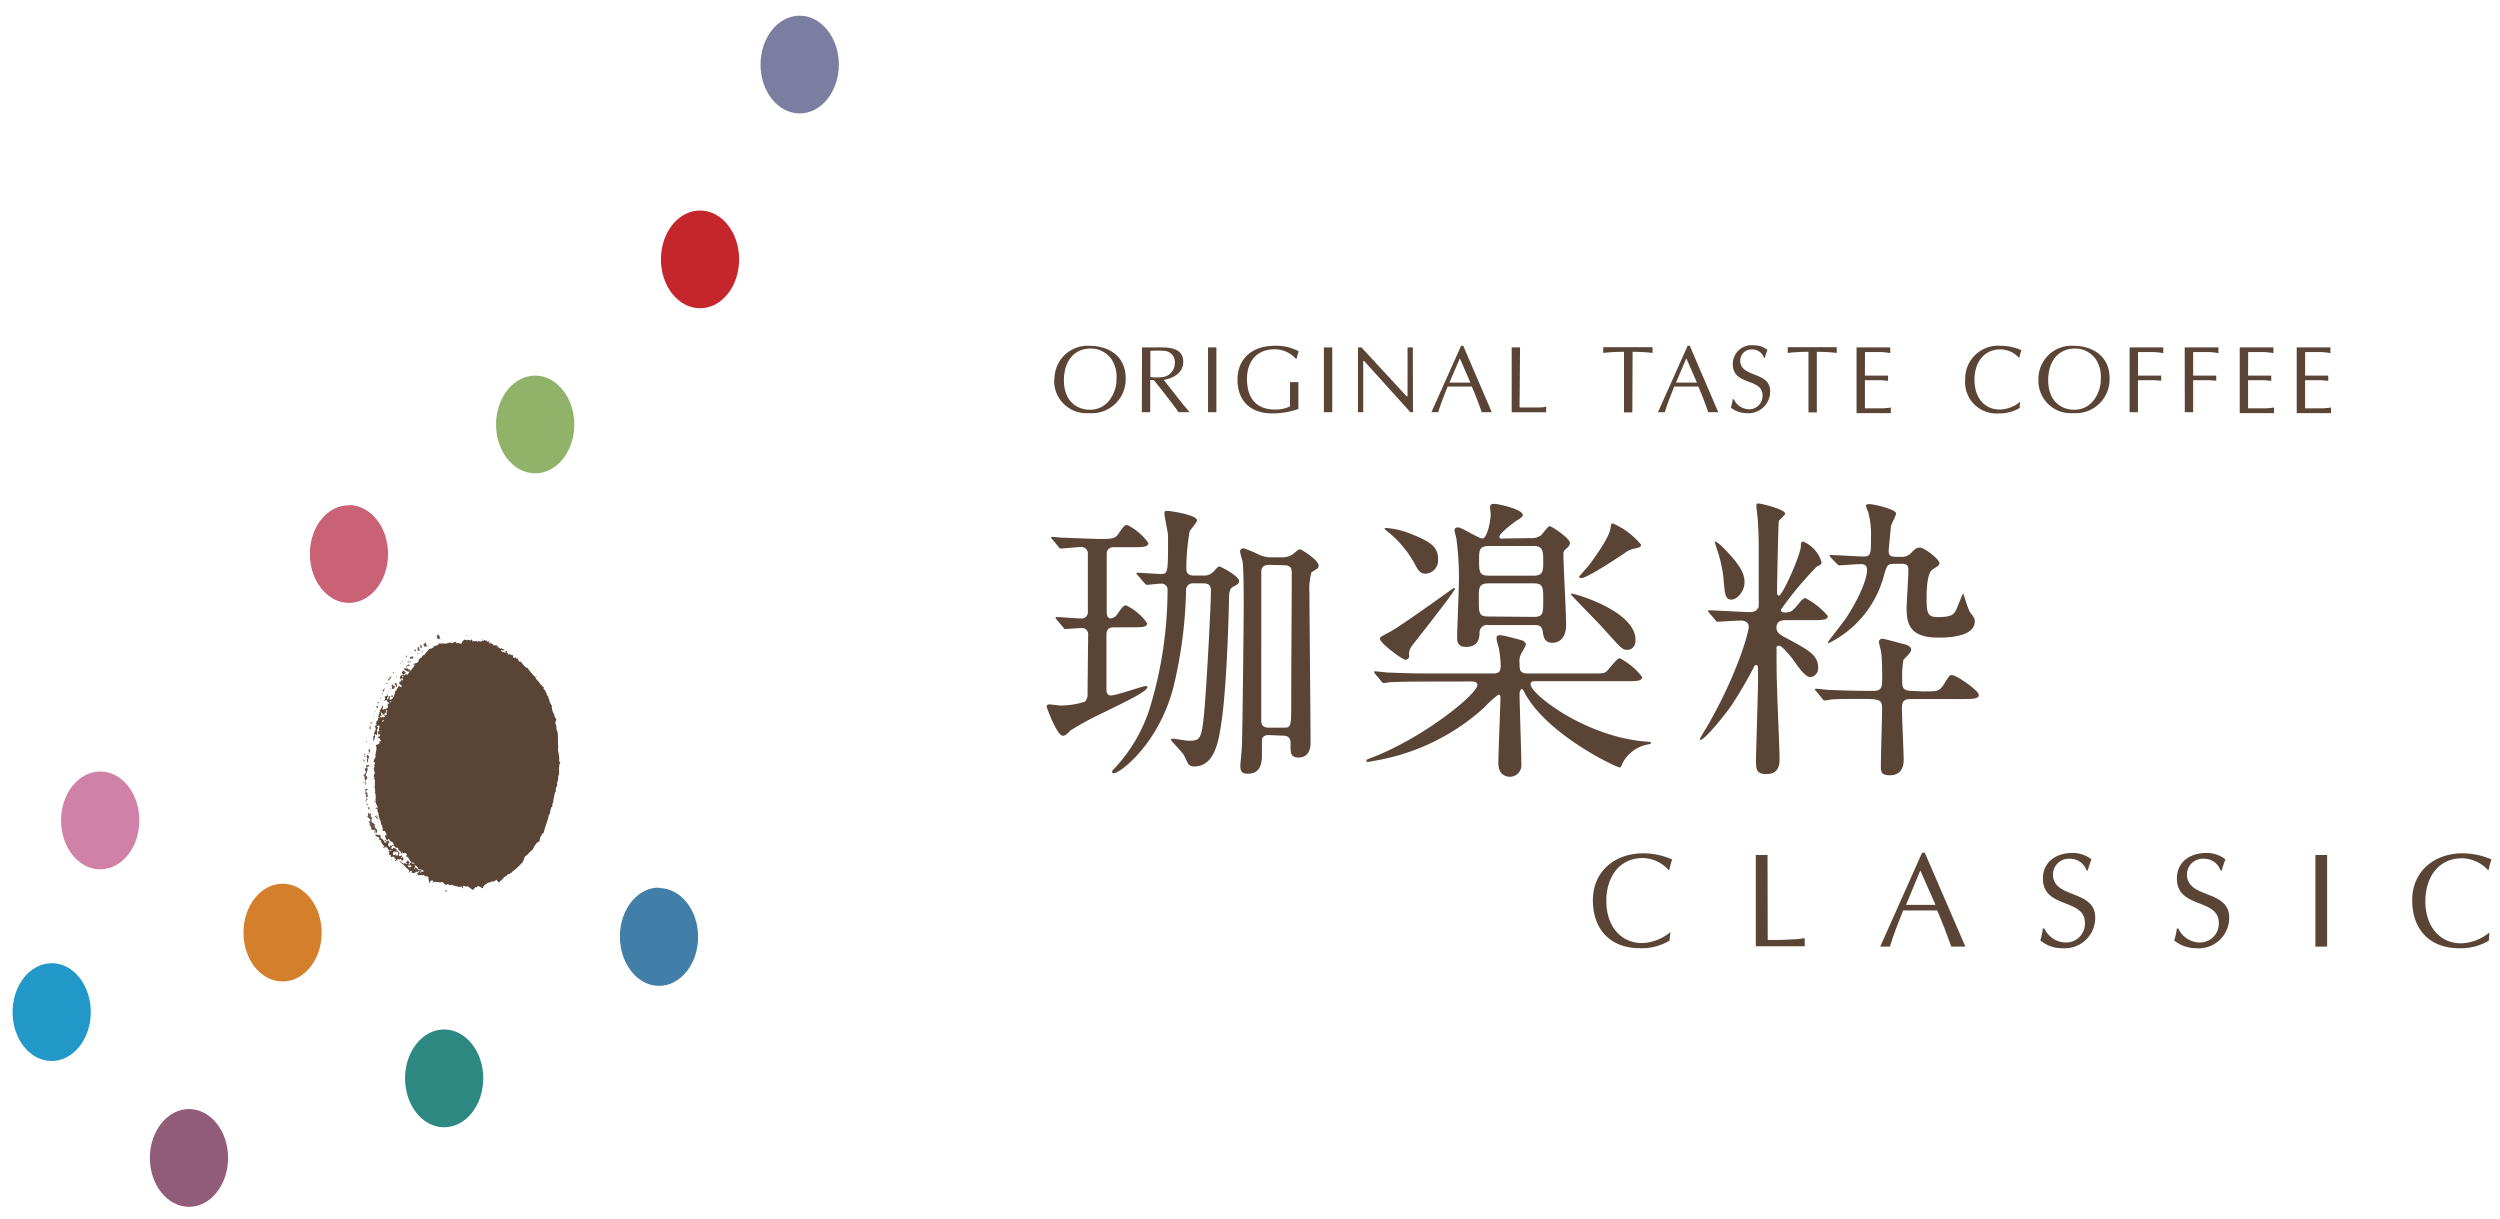 <svg id="a8dc8e57-5f54-4a17-b906-49c5a88166e8" data-name="Layer 1" xmlns="http://www.w3.org/2000/svg" viewBox="0 0 266.26 129.88"><path d="M112.31,40.44a3.53,3.53,0,0,1,3.75-3.61c1.9,0,3.83,1,3.83,3.46A3.61,3.61,0,0,1,116,44a3.45,3.45,0,0,1-3.73-3.59m6-2.29a2.67,2.67,0,0,0-2.1-1c-1.78,0-2.86,1.34-2.86,3.4s1.26,3.12,2.77,3.12c2.13,0,2.9-2.2,2.83-3.32a3.32,3.32,0,0,0-.64-2.22" fill="#594436"/><path d="M121.63,37h2.14c1.56,0,2.25.52,2.25,1.54,0,1.18-1.06,1.74-2.08,1.92L126,43.08l.49.57.19.25-.58,0c-.2,0-.4,0-.58,0-.22-.31-.42-.59-.64-.88l-1.19-1.54-.81-1h-.38V43.9l-.45,0c-.15,0-.3,0-.44,0Zm.89,3.16a5.65,5.65,0,0,0,1.3,0,1.48,1.48,0,0,0,1.3-1.45A1.19,1.19,0,0,0,124,37.37a9.1,9.1,0,0,0-1.48,0Z" fill="#594436"/><path d="M128.66,37l.45,0,.44,0V43.9l-.44,0-.45,0Z" fill="#594436"/><path d="M138,38.2a3,3,0,0,0-2.28-1c-1.72,0-2.91,1.13-2.91,3.17s1,3.25,3,3.25a3.51,3.51,0,0,0,1.58-.34V40.7c.14,0,.29,0,.44,0l.45,0v2.86a8.54,8.54,0,0,1-2.75.47c-2.56,0-3.73-1.53-3.73-3.59,0-2.36,1.7-3.61,3.94-3.61a4.94,4.94,0,0,1,2.58.59c-.09.25-.16.52-.23.78Z" fill="#594436"/><path d="M141,37c.14,0,.29,0,.44,0l.45,0V43.9l-.45,0c-.15,0-.3,0-.44,0Z" fill="#594436"/><path d="M150.49,43.9h-.3c-.11-.14-.31-.38-.53-.61l-4.37-4.84h-.1V43.9l-.28,0a2.4,2.4,0,0,0-.28,0V37H145l4.81,5.21h.1V37a2.36,2.36,0,0,0,.28,0c.09,0,.18,0,.28,0Z" fill="#594436"/><path d="M158.88,43.9l-.53,0c-.19,0-.36,0-.54,0-.29-.84-.65-1.81-1.06-2.73h-2.57c-.35.89-.72,1.78-1,2.73l-.37,0a3.48,3.48,0,0,0-.36,0l3.16-7.07h.23Zm-3.4-5.74-1.11,2.59h2.23Z" fill="#594436"/><path d="M161.84,43.4c.61,0,1.22,0,1.83,0,.32,0,.64,0,1-.09,0,.11,0,.2,0,.3s0,.2,0,.3H161V37c.14,0,.29,0,.44,0s.29,0,.45,0Z" fill="#594436"/><path d="M173.85,43.92l-.44,0c-.16,0-.31,0-.45,0V37.47a18.94,18.94,0,0,0-2.21.12c0-.1,0-.2,0-.3s0-.19,0-.31H176c0,.12,0,.21,0,.31s0,.2,0,.3a18,18,0,0,0-2.12-.12Z" fill="#594436"/><path d="M183,43.9l-.52,0c-.19,0-.37,0-.54,0-.29-.84-.66-1.81-1.06-2.73h-2.57c-.35.89-.72,1.78-1,2.73-.14,0-.25,0-.38,0s-.24,0-.35,0l3.16-7.07h.23Zm-3.4-5.74-1.1,2.59h2.23Z" fill="#594436"/><path d="M184.67,42.54a1.81,1.81,0,0,0,1.64,1.05,1.43,1.43,0,0,0,1.41-1.48c0-1.88-3.17-1-3.17-3.33a2,2,0,0,1,2.25-2,2.23,2.23,0,0,1,1.44.49,5.75,5.75,0,0,0-.27.83h-.1a1.29,1.29,0,0,0-1.26-.88,1.19,1.19,0,0,0-1.27,1.18c0,1.86,3.19,1.11,3.19,3.27A2.31,2.31,0,0,1,186,44a2.62,2.62,0,0,1-1.65-.59,4.65,4.65,0,0,0,.19-.9Z" fill="#594436"/><path d="M193.5,43.92l-.44,0-.45,0V37.47a18.94,18.94,0,0,0-2.21.12c0-.1,0-.2,0-.3s0-.19,0-.31h5.22c0,.12,0,.21,0,.31s0,.2,0,.3a18,18,0,0,0-2.12-.12Z" fill="#594436"/><path d="M198.62,40h1.57c.3,0,.59,0,.9,0a2.06,2.06,0,0,0,0,.26c0,.08,0,.17,0,.29-.31,0-.6-.06-.9-.06h-1.57v3c.62,0,1.22,0,1.83,0a7.32,7.32,0,0,0,.93-.09c0,.11,0,.2,0,.3s0,.2,0,.3h-3.65V37h3.59c0,.12,0,.21,0,.31s0,.2,0,.3a7.06,7.06,0,0,0-.91-.11l-1,0h-.78Z" fill="#594436"/><path d="M215.1,43.45a4.13,4.13,0,0,1-2.23.58,3.34,3.34,0,0,1-3.57-3.63,3.51,3.51,0,0,1,3.82-3.57,5.43,5.43,0,0,1,2.17.47,4.08,4.08,0,0,0-.21.78H215a2.68,2.68,0,0,0-1.93-.87c-1.86,0-2.78,1.5-2.78,3.22,0,2,1.11,3.19,2.71,3.19a3.54,3.54,0,0,0,2.14-.82Z" fill="#594436"/><path d="M217.1,40.44a3.53,3.53,0,0,1,3.74-3.61c1.91,0,3.84,1,3.84,3.46A3.61,3.61,0,0,1,220.82,44a3.45,3.45,0,0,1-3.72-3.59m6-2.29a2.67,2.67,0,0,0-2.1-1c-1.78,0-2.86,1.34-2.86,3.4s1.26,3.12,2.77,3.12c2.13,0,2.9-2.2,2.83-3.32a3.32,3.32,0,0,0-.64-2.22" fill="#594436"/><path d="M226.81,37h3.59c0,.12,0,.21,0,.31s0,.2,0,.3a7.06,7.06,0,0,0-.91-.11l-1,0h-.78V40h1.57c.3,0,.59,0,.9,0a2.06,2.06,0,0,0,0,.26c0,.08,0,.17,0,.28-.31,0-.6-.05-.9-.05H227.7V43.9l-.45,0c-.15,0-.3,0-.44,0Z" fill="#594436"/><path d="M232.68,37h3.59c0,.12,0,.21,0,.31s0,.2,0,.3a7.28,7.28,0,0,0-.91-.11l-1,0h-.78V40h1.56c.31,0,.6,0,.9,0a2.06,2.06,0,0,0,0,.26c0,.08,0,.17,0,.28-.3,0-.59-.05-.9-.05h-1.56V43.9l-.45,0c-.15,0-.3,0-.44,0Z" fill="#594436"/><path d="M239.43,40H241c.3,0,.6,0,.9,0a2.06,2.06,0,0,0,0,.26c0,.08,0,.17,0,.29-.3,0-.6-.06-.9-.06h-1.57v3c.62,0,1.23,0,1.83,0a7.14,7.14,0,0,0,.93-.09c0,.11,0,.2,0,.3s0,.2,0,.3h-3.65V37h3.59c0,.12,0,.21,0,.31s0,.2,0,.3a6.85,6.85,0,0,0-.91-.11l-1,0h-.78Z" fill="#594436"/><path d="M245.5,40h1.57c.3,0,.6,0,.9,0a2.06,2.06,0,0,0,0,.26c0,.08,0,.17,0,.29-.3,0-.6-.06-.9-.06H245.5v3c.62,0,1.22,0,1.83,0a7.32,7.32,0,0,0,.93-.09c0,.11,0,.2,0,.3s0,.2,0,.3h-3.65V37h3.59c0,.12,0,.21,0,.31s0,.2,0,.3a7.06,7.06,0,0,0-.91-.11l-1,0h-.78Z" fill="#594436"/><path d="M177.81,100.18a5.76,5.76,0,0,1-3.16.81c-3.14,0-5-2-5-5.11s2.37-5,5.38-5a7.77,7.77,0,0,1,3.07.66,5.44,5.44,0,0,0-.3,1.1h-.1A3.87,3.87,0,0,0,175,91.38c-2.62,0-3.92,2.13-3.92,4.56,0,2.74,1.57,4.5,3.82,4.5a5,5,0,0,0,3-1.16Z" fill="#594436"/><path d="M188.27,100.11c.87,0,1.73,0,2.59-.06.45,0,.9-.07,1.35-.13,0,.16,0,.29,0,.43s0,.28,0,.43H187V91.06c.2,0,.41,0,.62,0s.4,0,.63,0Z" fill="#594436"/><path d="M209.32,100.82c-.28,0-.5,0-.75,0s-.51,0-.75,0c-.42-1.18-.93-2.55-1.5-3.85h-3.63c-.5,1.25-1,2.51-1.41,3.85-.2,0-.36,0-.53,0s-.34,0-.5,0l4.46-10H205Zm-4.8-8.11L203,96.37h3.14Z" fill="#594436"/><path d="M217.74,98.89a2.55,2.55,0,0,0,2.31,1.49,2,2,0,0,0,2-2.09c0-2.65-4.47-1.48-4.47-4.71,0-1.84,1.46-2.74,3.17-2.74a3.23,3.23,0,0,1,2,.69,8.92,8.92,0,0,0-.39,1.17h-.14a1.83,1.83,0,0,0-1.77-1.24,1.69,1.69,0,0,0-1.8,1.67c0,2.62,4.5,1.57,4.5,4.61a3.25,3.25,0,0,1-3.53,3.25,3.64,3.64,0,0,1-2.32-.83,6.83,6.83,0,0,0,.27-1.27Z" fill="#594436"/><path d="M232,98.89a2.54,2.54,0,0,0,2.31,1.49,2,2,0,0,0,2-2.09c0-2.65-4.46-1.48-4.46-4.71,0-1.84,1.45-2.74,3.17-2.74a3.23,3.23,0,0,1,2,.69,8.92,8.92,0,0,0-.39,1.17h-.14a1.83,1.83,0,0,0-1.77-1.24,1.68,1.68,0,0,0-1.8,1.67c0,2.62,4.5,1.57,4.5,4.61a3.25,3.25,0,0,1-3.53,3.25,3.69,3.69,0,0,1-2.33-.83,6.13,6.13,0,0,0,.28-1.27Z" fill="#594436"/><path d="M246.6,91.06c.2,0,.41,0,.62,0s.4,0,.63,0v9.76c-.23,0-.43,0-.63,0s-.42,0-.62,0Z" fill="#594436"/><path d="M265.07,100.18a5.76,5.76,0,0,1-3.16.81c-3.14,0-5-2-5-5.11s2.37-5,5.38-5a7.77,7.77,0,0,1,3.07.66,5.44,5.44,0,0,0-.3,1.1h-.1a3.87,3.87,0,0,0-2.73-1.23c-2.62,0-3.92,2.13-3.92,4.56,0,2.74,1.57,4.5,3.82,4.5a5,5,0,0,0,3-1.16Z" fill="#594436"/><path d="M112.55,66c-.06-.09-.13-.16-.13-.22s0-.06.1-.06c.41,0,2.23.15,2.61.15a.66.66,0,0,0,.73-.73c0-1,0-5.29,0-6.15a.68.68,0,0,0-.74-.73c-.31,0-2,.16-2.13.16s-.19-.1-.29-.22l-.6-.74c-.07-.09-.16-.16-.16-.19s0-.09.13-.09,1,.09,1.14.09c.42,0,3.09.13,3.92.13,1.18,0,1.59,0,1.94-.48.64-.92.71-1,1-1a5.91,5.91,0,0,1,2.23,1.91c0,.45-.63.45-1.72.45H118.7c-.22,0-.83,0-.83.73,0,1.56,0,4.72,0,6.15,0,.29.06.7.42.7a.9.9,0,0,0,.66-.38c.64-.92.74-1,1-1a5.7,5.7,0,0,1,2.23,1.91c0,.42-.6.42-1.69.42H118.7c-.7,0-.86.28-.86.86,0,.92,0,5,0,5.8,0,.32.13.6.48.6.6,0,3.34-1,3.72-1,.07,0,.16,0,.16.1,0,.44-1.85,1.34-4.78,2.77a33,33,0,0,0-3.4,1.85c-.42.44-.58.57-.83.57-.61,0-1.72-3-1.72-3.12s.12-.22.28-.22,1,.12,1.12.12a8.24,8.24,0,0,0,2.67-.41,1,1,0,0,0,.29-.8c0-1,.06-5.48.06-6.31a.65.65,0,0,0-.7-.73c-.25,0-1.56.1-1.72.1s-.15-.07-.25-.19Zm8.64-4.71a.51.51,0,0,1-.16-.23c0-.06.06-.06.12-.06.35,0,2.07.13,2.49.13.7,0,.76-.13.76-3.06V57c0-.25-.38-1.94-.38-2.29s.1-.29.38-.29,3.09.42,3.09,1c0,.22-.73,1-.79,1.18a23,23,0,0,0-.35,4c0,.7.6.7.89.7h1a1.34,1.34,0,0,0,.93-.35c.09-.06.54-.63.67-.63s2.13,1,2.13,1.59c0,.16-.12.32-.51.51s-.57.38-.57,1.43c0,.77-.19,8.48-.73,12.56-.35,2.58-.77,5.22-3,5.22a.69.69,0,0,1-.67-.38c-.06-.13-.38-.8-.44-.89-.16-.26-1.34-1.47-1.34-1.57s.16-.12.25-.12,1.37.22,1.63.22c1.24,0,1.4-.1,1.68-3.25.2-2.07.7-11,.7-12.74,0-.77-.54-.77-.82-.77h-1a.72.72,0,0,0-.83.77,47.82,47.82,0,0,1-1.37,10.38c-1.59,6-5.67,9.08-6.34,9.08a.15.15,0,0,1-.16-.16c0-.16.1-.22.29-.41a16.78,16.78,0,0,0,3.69-6.28,43.5,43.5,0,0,0,1.92-12.65.64.64,0,0,0-.71-.7c-.22,0-1.36.13-1.49.13s-.19-.13-.29-.22Zm14,17c-.25,0-.66,0-.79.45v1.59c0,.64,0,2.07-1.47,2.07-.51,0-.83-.09-.83-.83,0-.28.16-1.72.16-2,.07-1.12.2-13.67.2-14.92,0-.89,0-4.14-.13-4.9a9,9,0,0,1-.26-1c0-.22.13-.35.39-.35a11.58,11.58,0,0,1,1.62.67,3.06,3.06,0,0,0,1.37.29h1.11a2.11,2.11,0,0,0,1.12-.32c.13-.1.6-.54.76-.54s2,1.14,2,1.75a.39.39,0,0,1-.16.32l-.6.38a6.67,6.67,0,0,0-.22,2.23c0,2.26.12,13.41.12,16,0,.77-.35,1.5-1.27,1.5s-.86-.57-.86-1.56c0-.67-.45-.77-.83-.77Zm0-18.13c-.25,0-.86,0-.86.77V76.8c0,.7.61.7.86.7h1.44c.89,0,.89,0,.89-2.89,0-2.68.06-12,.06-13.55,0-.66-.22-.86-.86-.86Z" fill="#594436"/><path d="M152.09,72.59c-2.81,0-3.73.06-4.05.06a4.92,4.92,0,0,1-.67.1c-.12,0-.16-.1-.29-.23l-.6-.73a.53.53,0,0,1-.13-.19.09.09,0,0,1,.1-.1c.22,0,1.21.13,1.4.13,1.56.06,2.87.1,4.37.1H159c.61,0,.83-.16.83-.86a11.12,11.12,0,0,0-.16-1.6c0-.19-.28-1-.28-1.24s0-.38.44-.38c.26,0,1.91.45,2.14.51s.54.22.54.51a6,6,0,0,1-.38.76,1.67,1.67,0,0,0-.29,1.18c0,.77,0,1.12.95,1.12h6.57c1.37,0,1.53,0,1.81-.29s1.06-1.34,1.34-1.34a7.33,7.33,0,0,1,2.39,2c0,.45-.67.45-1.72.45h-9.62c-.29,0-.54,0-.54.35,0,1,5.76,5.54,12.23,6.08.07,0,.58,0,.58.13s0,.1-.39.19a3.79,3.79,0,0,0-2.64,2c-.16.38-.16.44-.29.44-.32,0-7.58-3.38-10.07-7.84-.19-.38-.25-.51-.38-.51s-.22.39-.22.45c0,1.21.19,6.44.19,7.52a1.23,1.23,0,0,1-1.24,1.37c-.35,0-1.21-.19-1.21-1.43s.22-6,.22-7c0-.1,0-.32-.22-.32a11.74,11.74,0,0,0-1.53,1.4,23.11,23.11,0,0,1-10.93,5.51c-.86.16-1.37.26-1.43.26s-.16,0-.16-.13.06-.13.54-.32c5.45-2.07,11.28-6.75,11.28-7.77,0-.35-.51-.35-.74-.35Zm-2-2.84c0,.19,0,.51-.45.51-.25,0-2.67-1.75-2.67-2.23,0-.19.09-.22,1-.7,1.18-.6,6.85-4.72,6.88-4.72a.12.12,0,0,1,.1.1c0,.29-3.89,5.19-4.59,6.09a1.47,1.47,0,0,0-.29,1m1.79-8.7c-.61,0-.83-.38-1.09-.86a11.42,11.42,0,0,0-3.06-3.69,1.89,1.89,0,0,1-.25-.23c0-.06.06-.09.16-.09a8.75,8.75,0,0,1,2.67.64c2.3.92,2.87,1.46,2.87,2.74a1.41,1.41,0,0,1-1.3,1.49m11.18-3.79a1.61,1.61,0,0,0,1.11-.32c.13-.12.71-.95.9-.95s2.16,1.27,2.16,1.81a.76.76,0,0,1-.25.45c-.42.38-.45.41-.45.73,0,1.09.29,6.31.29,7.52s-.58,1.91-1.47,1.91-.92-.76-1-1c-.06-.82-.41-.89-.89-.89h-4.93a.79.79,0,0,0-.93.73c0,.61-.09,1.6-1.46,1.6-.93,0-.93-.7-.93-1,0-.86.19-5.1.19-6.06a30.53,30.53,0,0,0-.25-4.33c0-.16-.22-.86-.22-1.05s.15-.29.38-.29c.41,0,2.16,1.18,2.61,1.18s.86-1.75.86-2.55c0-.12-.06-.67-.06-.79,0-.29.16-.35.48-.35s3,.57,3,1.18c0,.19-.09.25-.83.73-.22.16-1.65,1.24-1.65,1.56s.19.22.6.22Zm.32,4c1,0,1-.52,1-1.53s0-1.63-1-1.63h-4.78c-1.05,0-1.05.48-1.05,1.47,0,1.27,0,1.69,1.05,1.69Zm0,4.39c1,0,1-.38,1-1.85,0-1.27,0-1.72-1-1.72h-4.81c-1.05,0-1.05.48-1.05,1.53,0,1.72,0,2,1.05,2Zm9.94,3.51c-.51,0-.61-.13-2.61-2.36-.51-.57-3.38-3.47-3.38-3.54s.06-.09.09-.09c.32,0,6.79,1.84,6.79,4.94,0,.79-.48,1.05-.89,1.05m-5-7.68a.12.12,0,0,1-.13-.1s.79-.95,1-1.14c.79-1.06,2.23-3.09,2.35-4,.07-.45.07-.54.26-.54a8,8,0,0,1,3,2.26c0,.25-.16.29-.67.41a2.49,2.49,0,0,0-1.11.51c-1,.67-4,2.65-4.62,2.65" fill="#594436"/><path d="M190.2,66.05c-.29,0-1,0-1,.8,0,.54.42.77,1,1.08,2.42,1.31,3.44,1.82,3.44,3.19a.94.94,0,0,1-.83,1c-.51,0-1.24-1-1.75-1.75-.25-.35-1.24-1.6-1.59-1.6s-.26.29-.26.45c0,1.43,0,2.93.07,4.37,0,1,.25,6.08.25,7.2,0,.54,0,1.65-1.4,1.65-1,0-1.11-.41-1.11-1.43,0-.83.22-7.42.22-8.57V71.28c0-.1,0-.45-.19-.45s-.26.19-.29.29a45.08,45.08,0,0,1-2.42,4.11c-1,1.4-2.84,3.57-3.22,3.57-.06,0-.09,0-.09-.07s.63-1.11.7-1.21c3.34-5.73,4.52-10.25,4.52-10.76s-.45-.67-.86-.67-2.2.12-2.42.12-.19-.06-.29-.19l-.63-.73c-.13-.16-.13-.16-.13-.22s.06-.07.13-.07c.6,0,3.59.19,4.26.19.23,0,.83,0,1-.6,0-.26,0-5.2,0-5.93,0-1,0-1.62-.09-3.18,0-.26-.16-1.34-.16-1.6s.06-.25.28-.25,2.78.6,2.78,1.08c0,.16-.61.64-.67.8s-.19,6.91-.19,7.55c0,.25.09.38.19.38.41,0,2.35-4.43,2.35-5.29,0-.25,0-.47.26-.47A3.45,3.45,0,0,1,194,59.87c0,.23-.07.26-.51.48a37,37,0,0,0-3.82,4.59c0,.29.31.29.41.29.7,0,.86-.19,1.34-.77s.67-.76.86-.76a7.76,7.76,0,0,1,2.39,1.91c0,.44-.64.44-1.69.44Zm-5.8-2.19c-.7,0-.7-.67-.86-2.43a14.41,14.41,0,0,0-.64-2.83c-.06-.19-.22-.7-.25-.83s0-.09.06-.09.42.25.77.6c2,2,2.32,2.9,2.32,3.76s-.73,1.82-1.4,1.82m20.42,9.78c1.53,0,1.72,0,2.2-.74.57-.92.61-1,.86-1,.51,0,2.87,1.66,2.87,2.1s-.64.45-1.72.45h-5.42c-.51,0-1.05,0-1.05.92s.19,4.78.19,5.55c0,1.49-1,1.65-1.43,1.65-1,0-1-.35-1-1.08,0-1,.13-5.19.13-6.05s-.2-1-2-1c-1.44,0-2.84,0-3.44.06a5.16,5.16,0,0,1-.67.1c-.13,0-.19-.1-.29-.23l-.6-.73c-.13-.13-.16-.16-.16-.19s.06-.1.13-.1c.22,0,1.21.13,1.4.13,2.55.1,3.44.1,4.71.1.77,0,.93-.29.93-1.18s0-2.1-.1-2.87c0-.16-.25-1-.25-1.15a.35.35,0,0,1,.38-.35c.19,0,1.91.48,2.32.58s.74.28.74.6-.77.93-.83,1.09a10.4,10.4,0,0,0-.13,2.07c0,.79,0,1.21,1.05,1.21ZM195,59.39c-.13-.15-.13-.15-.13-.22s.06-.06.1-.06c.51,0,2.93.16,3.47.16.83,0,.83-.23.83-2.23a8.65,8.65,0,0,0-.26-2.33c0-.13-.28-.7-.28-.86s.32-.16.38-.16c.41,0,2.83.54,2.83,1,0,.23-.51,1.12-.54,1.34s-.25,2.52-.25,2.61c0,.67.28.67,1.3.67a1.39,1.39,0,0,0,1.18-.51c.32-.32.51-.48.83-.48.51,0,2.1,1.25,2.1,1.66,0,.19-.12.29-.73.67s-.64,2.23-.64,3.19c0,1.49.16,1.88,1.15,1.88,1.53,0,1.78-.23,2.1-1,0,0,.61-1.53.64-1.53s.54,1.75.73,2c.45.6.51.7.51,1,0,1.72-3.18,1.72-3.91,1.72-3.13,0-3.35-1.63-3.35-3.16,0-.54.19-3.31.19-4s-.29-.7-.83-.7h-.6c-.8,0-.86.1-1.21,1.37a11.2,11.2,0,0,1-5.83,7.07.1.1,0,0,1-.1-.09c0-.07,1.59-2.07,1.85-2.46,1-1.43,2.32-4,2.32-5.25,0-.45-.25-.61-.67-.61s-2,.13-2.29.13c-.09,0-.16-.06-.29-.19Z" fill="#594436"/><path d="M70.18,94.53c-2.3,0-4.16,2.33-4.16,5.21S67.88,105,70.18,105s4.17-2.33,4.17-5.21-1.86-5.21-4.17-5.21" fill="#417ea8"/><path d="M47.3,109.64c-2.3,0-4.16,2.33-4.16,5.21s1.86,5.21,4.16,5.21,4.17-2.33,4.17-5.21-1.87-5.21-4.17-5.21" fill="#2e8882"/><path d="M20.13,118.12c-2.3,0-4.17,2.33-4.17,5.2s1.87,5.21,4.17,5.21,4.16-2.33,4.16-5.21-1.86-5.2-4.16-5.2" fill="#915c78"/><path d="M30.1,94.12c-2.31,0-4.17,2.33-4.17,5.21s1.86,5.2,4.17,5.2,4.16-2.33,4.16-5.2-1.86-5.21-4.16-5.21" fill="#d47f2c"/><path d="M10.67,82.17c-2.3,0-4.17,2.34-4.17,5.21s1.87,5.21,4.17,5.21,4.17-2.33,4.17-5.21S13,82.17,10.67,82.17" fill="#cf82a5"/><path d="M37.12,53.82C34.82,53.82,33,56.15,33,59s1.86,5.21,4.16,5.21,4.17-2.33,4.17-5.21-1.87-5.21-4.17-5.21" fill="#c96275"/><path d="M85.17,1.67C82.87,1.67,81,4,81,6.88s1.87,5.2,4.17,5.2,4.17-2.33,4.17-5.2-1.87-5.21-4.17-5.21" fill="#7b7da1"/><path d="M74.56,22.42c-2.31,0-4.17,2.33-4.17,5.2s1.86,5.21,4.17,5.21,4.16-2.33,4.16-5.21-1.86-5.2-4.16-5.2" fill="#c5262c"/><path d="M57,40c-2.3,0-4.17,2.33-4.17,5.21s1.87,5.2,4.17,5.2,4.17-2.33,4.17-5.2S59.26,40,57,40" fill="#91b369"/><path d="M5.5,102.59c-2.3,0-4.16,2.33-4.16,5.21S3.2,113,5.5,113s4.17-2.33,4.17-5.21-1.86-5.21-4.17-5.21" fill="#2198c7"/><path d="M41.36,91.21l0,0,0,0" fill="#6a5246"/><path d="M41.31,90v0" fill="#6a5246"/><path d="M43.84,70.58l.07,0s0,0-.07,0" fill="#6a5246"/><path d="M59.52,82.65c.08-.54-.07-1,.15-1.44,0-.1-.1-.12-.16-.09.12-.27,0-.6,0-.86a1.39,1.39,0,0,1-.05-.73c-.07-.53,0-1-.08-1.59-.22-.23,0-.6-.23-.82,0-.08.05-.22,0-.29.3-.25-.16-.4-.1-.69a1.69,1.69,0,0,1-.28-1,2.19,2.19,0,0,1-.24-.43c0-.23-.16-.33-.14-.57-.13,0-.15-.25-.23-.37s-.06-.29-.22-.32a.18.18,0,0,1,0-.23,1.91,1.91,0,0,1-.5-.52c-.11-.2-.37-.29-.42-.59a4.85,4.85,0,0,1-.85-1c-.11,0-.18,0-.25-.12s-.32-.23-.34-.45c-.12.08-.12-.16-.18-.07s-.23-.19-.25-.34l-.14.05-.08-.2c0,.06-.14.12-.21.08s-.11-.25-.09-.27l0,0s0,0-.05,0a.07.07,0,0,1,0-.06l-.11,0s0,.07,0,.09-.15-.27-.26-.1c0,0-.13,0-.12-.1s-.17-.16-.23-.17c-.05.15-.13,0-.24,0s-.28-.07-.24-.24c0,.06.12,0,.16.07a.16.16,0,0,0,.16-.16c-.16.1-.28-.19-.41,0l0-.06-.06,0c0-.09-.28-.08-.25-.22l.07.06,0,0c0-.09.06,0,.07-.09s-.12.09-.17,0l0,0c0-.11-.14-.06-.23-.09l0,0-.06,0v-.07a.12.12,0,0,1,0,0l0,.07s-.11,0-.16,0c.1-.14-.18-.16-.26-.24a.1.1,0,0,1-.17,0,.07.07,0,0,1,0-.09l.07.08s0-.07,0-.11-.18-.09-.26,0,0-.06,0-.1-.2,0-.35-.12v.13s-.07,0-.08-.1-.17,0-.21,0h.17s0,.06,0,.08-.33.14-.44,0c-.06,0-.08.09-.13.12-.16-.22-.29,0-.53-.08,0-.06,0-.2-.11-.2a.08.08,0,0,1-.05.09c0,.06-.09,0-.09,0l0,0c-.08,0-.15,0-.2-.07-.07.22-.38-.14-.47.11-.26,0-.06.26-.27.32s-.29-.17-.5,0c-.08-.42-.4.06-.54-.06s-.51.07-.74.11l0-.1c-.19.11-.52,0-.65.06l.05,0c-.1.27-.39.18-.57.31l0,.1c-.13,0-.2.22-.32.08,0,.13-.21,0-.19.21-.18-.07-.07.26-.27.19,0,.18-.17.19-.2.35-.2-.09-.2.17-.3.24s-.09,0-.11,0c0,.19-.19.1-.19.31s-.25.32-.45.28a.25.25,0,0,1,.06.13c-.1.13-.08-.17-.2,0l.16.1-.21.32c-.12,0-.11.26-.22.23v0s0,.11-.11,0c.1-.2-.22,0-.19-.24-.12.1-.2,0-.34,0s0,.19.1.23.22.21.4.11c.06.15-.13.25-.22.37s-.07-.06-.08-.12a1,1,0,0,0-.22.19l-.12-.14.25-.09c.05-.2-.18-.14-.22-.3l-.18.18c0,.15.13.17.1.3l-.21.06a.5.5,0,0,0-.11.29c.11.16.23-.09.31.08l0,0c-.12-.1-.13.22-.25,0,0,.07.14.2.09.29l-.11,0c.07.14-.15,0-.09.18a.18.18,0,0,0,.22.15.71.71,0,0,1,0,.26L42.37,73l0,0,.08.15c-.2.1-.15.46-.41.45,0,.13.07,0,.1.1l-.06,0a1.63,1.63,0,0,1-.34.77s-.09,0-.07,0a.16.16,0,0,1-.17.06s0-.15.08-.16c-.14,0-.17,0-.28.11-.2-.13.09-.28,0-.39-.1.08-.4,0-.3.25.1.09-.06.22-.1.31l.27-.09a.12.12,0,0,1,.06.16c.5.22-.13.23.1.53,0,.22-.25.18-.34.31-.1-.13-.15,0-.21.07-.14-.14.11-.38,0-.5-.1.08-.11.21-.18.32s-.08.1-.14.17l0,0c0,.11,0,.16.08.23l-.12,0,.09.08-.06,0c0-.07-.09-.1-.08-.17l0,.09c.08.17-.08.16,0,.32s.2,0,.29.06c.05-.11,0-.05-.08-.12a.2.2,0,0,1,.07-.24c0,.06.12.14.1.18s.1.13.17,0,.33-.2.1-.33c.19.13.07-.2.21-.13v.15c-.18.17.1.38-.19.47,0,0,0-.08,0-.14a.07.07,0,0,0-.06,0s-.09.14,0,.2-.14.16-.21.1v-.08l-.15.16c-.1-.08-.11-.23-.27-.25s0,.19.07.25-.08,0-.13,0,0,.28-.14.36l-.09,0c.1.12-.09.31.08.39l-.14.12-.07-.08c0,.21.2.49,0,.6,0,.19-.21.24,0,.39l-.1,0c.11.08,0,.18-.09.19a1,1,0,0,1,0,.42h0l.06.1,0,0c0-.1.18-.29.07-.39h.06a.44.44,0,0,0,0-.3c.08-.15.12.08.2,0s.05-.36,0-.51c.21-.09,0-.37.22-.49.21.17-.14.42.09.59,0,0,0,0-.08,0s-.13.25-.05.37.14-.06.17,0,0,.25-.13.24l-.07-.12,0,0,.09.08c-.08,0-.06.09-.11.16s.21,0,.2.11.21.17.05.3c0,0-.07-.09-.05-.13l-.08.37L40,79.38c.22.26,0,.73,0,1,0,0-.1-.1-.07,0l.05,0c.12.32-.22.48-.19.78h.06c.21.09,0,.26,0,.41a.09.09,0,0,1,0,.16l0,0c-.16.12.14.29-.05.35.32.22-.18.57.09.72a.08.08,0,0,1,0,.13l0-.06a.11.11,0,0,0-.11,0c.07.06.06.16.17.18a2.23,2.23,0,0,0,0,.73l-.13-.07.12.16c-.06.07-.11,0-.19,0a.36.36,0,0,1,.23.15c-.14.1.09.27-.08.35.14.14.06.36.14.53a.54.54,0,0,0,0,.46s0,.08-.08,0,0,0-.07-.06,0,.13.14.16c0,.26.3.4.12.67-.06,0,0-.1-.07-.14l-.1.09.25.15c-.07.14,0,.26.08.38a1.81,1.81,0,0,0,.18.77c.14.16,0,.46.24.56l-.08.09c.14.07.12.27.1.36s.12.18.22.08a2.72,2.72,0,0,1,.22.5c-.42-.09,0,.3-.09.46.09-.07.16.07.21.07l0-.08c.06,0,.07-.12.12-.06s.11.29.24.26a.43.43,0,0,1,.26.45c-.09.07-.25-.06-.37,0l0,0c-.08.08,0,.13-.14.15.1-.1-.14-.14-.07-.25h0c0-.06,0-.24.16-.21s-.18-.09-.1-.22h-.22l0,.06-.1.07v-.19c-.07-.06-.11,0-.15,0s.25.19.18.33h0s0,0,0-.06l-.16,0a.58.58,0,0,0-.35-.42c.12-.14-.2-.07-.08-.23s-.23-.18-.36-.19-.07-.2-.13-.2.14.16,0,.19-.11-.18-.07-.27h0l-.14-.16.14.46,0,0c.06.19.26.15.37.26s0,0,0,0l.13.18c0,.07-.07,0-.13,0,0,.15.14.09.22.13s0,.27.11.27c0,.17.31.27.24.47-.07-.07-.11-.07-.21,0a.15.15,0,0,1,.2.07l.16-.14,0,0a.11.11,0,0,1,0,.1s.09,0,.11,0l0-.12c.1.15.17.38.35.47,0,0,0-.15.1-.1s.07.06,0,.1-.13,0-.28,0c0,0,0,.06.07.06s.08.21,0,.26,0,0,0,0l.1.14.08,0c.13,0,0,.14.07.23a.34.34,0,0,1,.29-.06c.06.1.26.23.2.34l-.13.12a.11.11,0,0,0,.14-.05c.21-.07.44.13.54.23s.13,0,.16,0-.06,0-.08.09c.33.14.4.46.72.6,0,.11.21.22,0,.32.14.07.14-.06.22-.13s.18.09.13.16.11.06.15,0c.08.17.18-.08.22.07l0-.09a.51.51,0,0,1,.28-.07c.08-.09.19,0,.26,0s-.07,0-.11,0,0,.06,0,.08h-.13s0,0,0,0l-.12.11c.07.06.09.1.14.14s-.26,0-.25.14c.08-.1.29-.1.42-.11s.19-.06.25.06c.09-.18.27,0,.32.06l0,0s.33,0,.34.1l.06.36c.13.08-.06-.34-.05-.27s.07.55.14.54.05-.13.06-.2.15-.08.22-.06v0h.09a.14.14,0,0,1-.09.19l.06.05c.2-.25.6,0,.91-.06.11,0,.14-.09.17,0s.24.31.38.25.14-.11.22,0a.3.3,0,0,0,.34,0c.25.2.55.1.76.28,0-.09.14,0,.2-.09s.13.17.22.22l0-.26c.2-.12.32.21.5,0,.17.18.3.21.49.39.17,0,.22-.15.32-.27.22.09.17-.17.37-.1s.28.17.43.22a.54.54,0,0,1,.35-.44.78.78,0,0,1,.45-.21c.25-.15.45,0,.64-.28.12.14.19.29.32.29s0-.15.11-.18l0,.06s.33-.32.34-.31c0-.23.29-.13.37-.33s.35,0,.32-.25c.2.06.19-.11.35-.21s.44-.36.62-.54v0a1.35,1.35,0,0,0,.25-.28c.17,0,.29-.58.38-.72.31-.16.49-.52.8-.7a2.81,2.81,0,0,1,.51-.8c.32,0,.22-.43.37-.63s.12-.32.31-.38c.12-.63.43-1.26.54-1.88.06-.07.19-.27.14-.38h0c0-.15.12-.3.13-.49h.1c0-.21,0-.38.11-.51,0-.39.11-.63.16-1,.23-.15,0-.43.18-.62H59.3c-.06-.14.15-.25,0-.37a1.5,1.5,0,0,0,.16-.62c-.08-.16.14-.37,0-.58M40.26,77.37l-.08.07c-.09-.08,0-.13.09-.18s-.12,0,0,.11m.14.27s0,.06,0,0,0,0,0-.07Zm-.08.61v0h0Zm.18-.15s0,.05,0,.07l0,0c.06,0,0-.24.08-.27l0-.13c.08.1-.11.2,0,.3m.18-.68v0l.06,0s0,0-.06,0m0-.52s0,0-.06,0,0-.17.17-.22l0,.06Zm.77-2a.47.47,0,0,1,0-.21h.09Zm-.22,14.79.12.14c-.06,0-.11-.06-.14-.12Zm2.39,1.63h-.08l0,0ZM43,72l0,0s0,0,0,0l-.09.13-.1-.14c.05,0,.15,0,.19,0m-.27.32c.13.09.14-.1.18-.15s0,.17,0,.22,0,.11-.16.06Zm-.05.22c0,.11-.09.14-.13.19s0,0,0,0a.08.08,0,0,1,0,0c0-.08,0-.17.13-.19M42,91.45a.1.1,0,0,1,0-.08c.06-.05.07,0,.11.06s0,0-.08,0m1,.58c-.06-.08-.17-.08-.28-.15s.08,0,0-.09-.11.07-.14-.05c0,.09-.08,0-.13,0s0-.07,0-.1,0,.12-.12.07l-.11-.2c.09,0,.16.09.24,0,.06.14.11,0,.22,0l.08.17s.24,0,.17-.25-.14,0-.21,0,0-.08,0-.14l.08,0,0-.13s0,0-.07,0l0-.09a.3.3,0,0,1-.2.15c-.06-.14-.16-.11,0-.29-.07-.06,0-.26-.19-.2,0,0,0-.11-.08-.13s-.07.16-.11.17.25-.11.25.08c-.17.1.1.18-.07.27s-.27-.13-.51,0h0c0-.11,0-.38.12-.4s.26.06.27-.07-.09-.12,0-.17-.18-.05-.23-.15h-.15c0,.09,0,.15-.12.12s0-.15-.08-.21,0,0,0,0,.17-.06.11-.22c.13,0,.25.14.35.24s.13.08.17,0c0,.1.29.15.09.25l.27.17h0c0,.09.1.18.17.26h.05l-.09-.19c.07,0,.2.25.34.1l.25.15-.12.18c0,.11.34.12.27.3a2.06,2.06,0,0,1,.32.47c-.23-.17-.13.25-.29.13l-.06.07c.08-.09,0-.27.17-.31-.07-.06-.13,0-.18-.14s-.16.15-.27.18c0,0,.12.14.18.05l0,0,0,0c0,.15-.2.1-.29,0m.44.45c-.08,0-.05-.15-.16-.14.09-.15.23.09.31-.11,0,0,0,0,0,.09s.06-.11.11,0-.11.23-.23.15m.27.49s0,0,0,0v-.15s.12.09,0,.12m.07-.82s-.09-.1,0-.13.18.09.23.15-.14-.09-.22,0m.23.58c-.09,0,0-.25.07-.2Zm.15.09s0,0-.06,0l.06-.05ZM45,93H45L45,93Zm-.17,0a.26.26,0,0,1-.06-.19l.09,0c.08,0,0-.1,0-.13s-.23.09-.33-.07l0,.15-.07-.27s0,0,0,0-.13,0-.22-.08a.3.3,0,0,0-.11-.25c.17-.06.28.19.41.26,0,0,0,.09,0,.13.19.12.45,0,.56.19s-.33,0-.26.22" fill="#594436"/><polygon points="59.61 80.12 59.53 80.15 59.57 80.15 59.61 80.12" fill="#6a5246"/><polygon points="57.34 72.46 57.24 72.38 57.34 72.48 57.34 72.46" fill="#6a5246"/><path d="M57.2,72.17c0-.08-.06-.14-.15-.18,0,.13.14.08.15.18" fill="#6a5246"/><polygon points="55.28 70.3 55.22 70.29 55.22 70.31 55.28 70.31 55.28 70.3" fill="#6a5246"/><path d="M54.71,69.94l-.05-.1,0,0c0,.06,0,.08.09.07" fill="#6a5246"/><path d="M53.92,69.26s0,.07,0,.07-.11,0-.18,0a.7.7,0,0,0,.37.16c-.09,0-.1-.12-.17-.2" fill="#6a5246"/><path d="M53.05,68.94v0H53s0,.06,0,0" fill="#6a5246"/><path d="M52.57,68.7h0Z" fill="#6a5246"/><polygon points="52.22 68.41 52.11 68.39 52.22 68.45 52.22 68.41" fill="#6a5246"/><path d="M49.81,67.7s0,0,.06,0l-.18-.06,0,.1.1-.07Z" fill="#6a5246"/><path d="M47.52,95l.07-.13-.12-.08c-.12.06,0,.17.05.21" fill="#6a5246"/><path d="M46.8,68c.09.06,0,.15.1.16-.08-.2,0-.49-.27-.58-.06.08-.15.19-.1.3s.15.28.27.12" fill="#6a5246"/><polygon points="46.08 68.63 46.03 68.61 46.06 68.71 46.08 68.63" fill="#6a5246"/><path d="M45.75,68.55l-.14,0v0s.1.07.14,0" fill="#6a5246"/><path d="M45.64,68.84c.09,0,0-.13,0-.09s0,.07,0,.09" fill="#6a5246"/><path d="M45.47,68.86c0-.12-.09-.26-.12-.38s-.12.07-.2.08,0,.18,0,.26a.23.23,0,0,0,.3,0" fill="#6a5246"/><polygon points="45.06 69.06 45.01 69.03 45.05 69.11 45.06 69.06" fill="#6a5246"/><path d="M45,69.48H45s0,0,0-.09-.13,0-.08.09" fill="#6a5246"/><path d="M45,68.92c-.18,0,0-.28-.28-.19l.07.27c.15,0,.11,0,.21-.08" fill="#6a5246"/><path d="M43.13,91.66l-.05-.07-.06,0,0,0s.07,0,.07,0" fill="#6a5246"/><path d="M44.86,69.19h-.22v-.26l-.17,0v.28c.09.23.26,0,.39,0" fill="#6a5246"/><path d="M44.44,69.62c.1.09.13-.08.24,0l-.18-.08Z" fill="#6a5246"/><polygon points="42.79 92.51 42.83 92.44 42.79 92.44 42.79 92.51" fill="#6a5246"/><polygon points="44.49 69.37 44.42 69.31 44.44 69.36 44.49 69.37" fill="#6a5246"/><polygon points="44.22 69.57 44.25 69.57 44.41 69.51 44.22 69.57" fill="#6a5246"/><polygon points="44.23 70.15 44.28 70.15 44.3 70.12 44.23 70.15" fill="#6a5246"/><path d="M44.28,69.18l-.09,0c-.06,0-.1.1,0,.18s.09-.14.14-.16" fill="#6a5246"/><path d="M44.05,70.08l-.12-.2c-.08.12-.34,0-.26.28.15,0,.24,0,.38-.08" fill="#6a5246"/><path d="M43.77,70.52s0-.06,0-.07-.18-.11-.25-.08.18,0,.23.15" fill="#6a5246"/><path d="M43.85,69.5h-.06v0h0s0,0,0-.06" fill="#6a5246"/><path d="M42.05,91s.05.06.09.05,0-.12-.07-.12,0,.06,0,.07" fill="#6a5246"/><path d="M43.69,70.55c-.12.07,0-.06-.14-.08s-.13-.07-.15,0,.23.13.29,0" fill="#6a5246"/><path d="M43.61,70.87s0-.13-.09-.11l-.29.22.08.14V71a.41.41,0,0,1,.31-.08" fill="#6a5246"/><path d="M43.65,70.88h0" fill="#6a5246"/><path d="M41.7,91.57v0l.07,0s0-.1-.07-.08" fill="#6a5246"/><path d="M43.34,70c.06,0,0,0,0-.09s0-.09-.09-.08,0,0,0,.07,0,.14.08.1" fill="#6a5246"/><polygon points="43.23 70.29 43.14 70.45 43.26 70.31 43.23 70.29" fill="#6a5246"/><path d="M43.06,70.26h-.15c.05,0,.09,0,.15,0" fill="#6a5246"/><polygon points="42.96 70.77 42.97 70.66 42.93 70.77 42.96 70.77" fill="#6a5246"/><path d="M42.91,70.53c0-.08-.08-.16-.14-.13s.12.07.14.13" fill="#6a5246"/><polygon points="41.26 91.11 41.26 91.07 41.2 91.05 41.26 91.11" fill="#6a5246"/><polygon points="41.12 91 41.17 91.02 41.08 90.96 41.12 91" fill="#6a5246"/><path d="M42.68,70.62c-.06,0-.06,0-.06.07s0,0,.05,0Z" fill="#6a5246"/><path d="M42,72.92c0,.09.11,0,.15.06s0,.11,0,.17.06,0,.08,0l0,0c.13-.16,0-.26,0-.43-.08,0-.14.06-.19,0a.14.14,0,0,1,0,.21" fill="#6a5246"/><path d="M40.81,89.45c.06,0,.08,0,.12-.07s-.1.07-.12.07" fill="#6a5246"/><path d="M42.23,72s.06,0,0,0h-.05v.13l.06,0Z" fill="#6a5246"/><path d="M41.75,73.08v.25c.07.11.14,0,.23,0s0-.17.11-.28l-.2,0c0-.06-.06-.15-.14-.14l-.09.18Z" fill="#6a5246"/><path d="M41.66,74h0c.15,0,0,.13,0,.21.21.13.26-.22,0-.19" fill="#6a5246"/><polygon points="40.52 90.08 40.52 90.06 40.46 90.07 40.52 90.08" fill="#6a5246"/><path d="M41.94,71.68s0-.13-.1-.12v.06c0,.07.07.11.11.06" fill="#6a5246"/><polygon points="41.71 73.68 41.76 73.76 41.76 73.7 41.71 73.68" fill="#6a5246"/><polygon points="40.6 88.37 40.45 88.3 40.49 88.34 40.6 88.37" fill="#6a5246"/><path d="M41.63,74.23l-.2-.11c-.1.07,0,.15-.08.26.2.13.09-.16.28-.15" fill="#6a5246"/><path d="M41.68,73.32l-.09-.08c0,.07,0,.13.07.15s0,0,0-.07" fill="#6a5246"/><path d="M41.71,72s-.13,0-.1.09.08,0,.1-.09" fill="#6a5246"/><path d="M41.56,73.39h-.07v0a0,0,0,0,0,.07,0" fill="#6a5246"/><path d="M41.61,72.25c0-.06,0-.14-.06-.17s-.08.12-.07.22.11,0,.13,0" fill="#6a5246"/><path d="M41.37,73.69c.06,0,.09,0,.13,0l-.11-.08s0,0,0,0" fill="#6a5246"/><path d="M40.3,87.63l.07,0-.08-.08Z" fill="#6a5246"/><path d="M41.34,75s-.09,0-.09,0,0,0,0,0,.06,0,0-.06" fill="#6a5246"/><path d="M41.39,72.27c-.12.07,0,.17,0,.24s.22-.18,0-.24" fill="#6a5246"/><path d="M40.22,87.46c0,.06.09,0,.1,0l-.09,0Z" fill="#6a5246"/><path d="M39.83,88.42c.25-.1.05.3.31.28a.65.65,0,0,0,0-.39c-.2,0-.16-.29-.28-.39s.09,0,.11,0l-.06-.15c-.19,0-.06-.21-.25-.14a.58.58,0,0,1-.12-.32h0c.1,0,.07.1.09.14l0,0s-.05-.11-.08-.19.18,0,.13-.06c-.23-.15,0-.66-.34-.55l.06.09c-.11,0-.12-.15-.19-.2-.08.13.07.36-.1.37a.68.68,0,0,0,.33.32c0,.11-.07.15,0,.23s-.12,0-.19,0l.1.16c0,.07.08.19,0,.2.07.14.26.32.17.52Zm-.31-1.35,0,0c0-.08-.12-.22,0-.29.09.12,0,.2,0,.29l0,0" fill="#6a5246"/><path d="M40,87a.69.69,0,0,0,.27.27l-.08-.16.08,0h-.11c0-.06.06-.07.06-.12s-.11-.2-.2-.19l.08.06c0,.08.13.11.05.17L40,86.89l-.08,0s0,.07,0,.07" fill="#6a5246"/><path d="M41.18,74c0,.06.07.12.11.07s0-.08,0-.14-.07,0-.06.07" fill="#6a5246"/><polygon points="41.22 72.73 41.08 72.85 41.29 72.83 41.22 72.73" fill="#6a5246"/><path d="M40.89,73.63c0-.15.13-.19.12-.38h-.07c.16.28-.2.1-.19.27s.08.12.14.12" fill="#6a5246"/><polygon points="39.93 85.76 39.99 85.87 40 85.8 39.93 85.76" fill="#6a5246"/><path d="M40.71,74.05c0-.08.09-.26,0-.29,0,.12-.09.24,0,.29" fill="#6a5246"/><path d="M40.57,74.41l0-.06-.11-.06c.06,0,0,.15.09.12" fill="#6a5246"/><path d="M39.46,86.28l0,0,0,0,.05.1,0-.09c0-.08-.09,0-.12,0" fill="#6a5246"/><polygon points="39.75 83.5 39.7 83.5 39.69 83.52 39.75 83.52 39.75 83.5" fill="#6a5246"/><polygon points="39.42 87.15 39.28 87.07 39.31 87.13 39.3 87.13 39.42 87.15" fill="#6a5246"/><path d="M40.34,74.91c0-.09,0-.18-.1-.15s0,.15.1.15" fill="#6a5246"/><path d="M40.17,75.44c.11,0,0-.13.09-.18s-.09-.08-.16-.11v.08c0,.06,0,.21.08.21" fill="#6a5246"/><path d="M39.38,86c-.07,0-.22,0-.21-.13a2.05,2.05,0,0,0,.07.34c.11,0,.12-.12.14-.21" fill="#6a5246"/><path d="M40.05,75.75s-.15,0-.15,0a.09.09,0,0,0,.15,0" fill="#6a5246"/><path d="M39.7,80.18l-.07,0s0,.09,0,.09Z" fill="#6a5246"/><path d="M39.43,81.65c0,.06.11,0,.14,0a.1.1,0,0,0-.14,0" fill="#6a5246"/><path d="M39.07,85.22c.19-.06,0-.11,0-.24s.13-.18.24-.13c-.05-.1,0,0-.13,0,.08-.09-.19-.26,0-.39L39,84.38c0-.15,0-.2.19-.3-.09-.07-.27-.08-.32,0,.14.12,0,.33.06.49s.15.16,0,.24l.14.1L39,85c.08.1-.06.28.09.25a.07.07,0,0,0,0-.06" fill="#6a5246"/><path d="M39.07,85.5c.06.14-.09.16,0,.29l.13-.14c-.06,0-.17-.05-.18-.15" fill="#6a5246"/><path d="M39.84,76.1l-.1,0,0,.41a.66.66,0,0,1,.05-.39" fill="#6a5246"/><path d="M38.91,83.33c.06.13-.09.21,0,.31l.05-.21.07.08a.81.81,0,0,0-.14-.37s0,0,.06,0,0-.11.09-.14.13-.33-.07-.36c0-.25.21-.55.2-.81l-.09,0c0-.1.08-.11.07-.2l.09,0s.09,0,.1-.1l-.14-.09s0,.08,0,.07-.12-.1-.18,0,0,.19,0,.27c-.4.11.1.38-.12.58s0,.45-.09.63h.06Z" fill="#6a5246"/><path d="M39.53,77.14l0-.1a.1.1,0,0,0,.08,0c.07-.22-.13,0-.2-.11s.12.1.08.17" fill="#6a5246"/><path d="M39.3,80.31c-.09-.15.2-.18.08-.34h0c0-.06.06-.13,0-.19s0,0,0,0c-.21,0-.11.2-.08.32s0,.16-.09.17.12.08.12,0" fill="#6a5246"/><path d="M39.15,80.32h0" fill="#6a5246"/><path d="M38.88,85.26c.13,0,0,.11.11.12s0-.09,0-.15Z" fill="#6a5246"/><path d="M39.13,80.73a.59.59,0,0,0,0,.5l.09-.14c-.1-.18.2-.47,0-.65s-.06.09-.16.1,0,.11.06.19" fill="#6a5246"/><path d="M39.35,77.48c0,.08,0,.21.1.22a2.81,2.81,0,0,0,0-.41l-.08,0a.08.08,0,0,1,0,.14" fill="#6a5246"/><polygon points="38.81 83.89 38.83 83.82 38.77 83.82 38.81 83.89" fill="#6a5246"/><path d="M38.71,83.23c0,.08,0,.17.06.23s0-.17-.06-.23" fill="#6a5246"/><path d="M38.66,82.48c0,.06,0,.12.06.12s.13.09.13,0-.11,0-.19-.11" fill="#6a5246"/><path d="M39.1,79s0-.11-.1-.1.08.12.1.1" fill="#6a5246"/><path d="M38.79,80.59c0,.12.09,0,.15,0a.21.21,0,0,1,0-.3l-.22,0c.11.06.21.24.07.32" fill="#6a5246"/><path d="M38.85,81.18c-.06-.13-.06-.33-.14-.28s.06.22.14.28" fill="#6a5246"/><path d="M38.85,81.18a.1.1,0,0,0,0,0,.1.1,0,0,0,0,0" fill="#6a5246"/><path d="M38.68,81.72l0,0c0,.09.09.08.12.1Z" fill="#6a5246"/></svg>